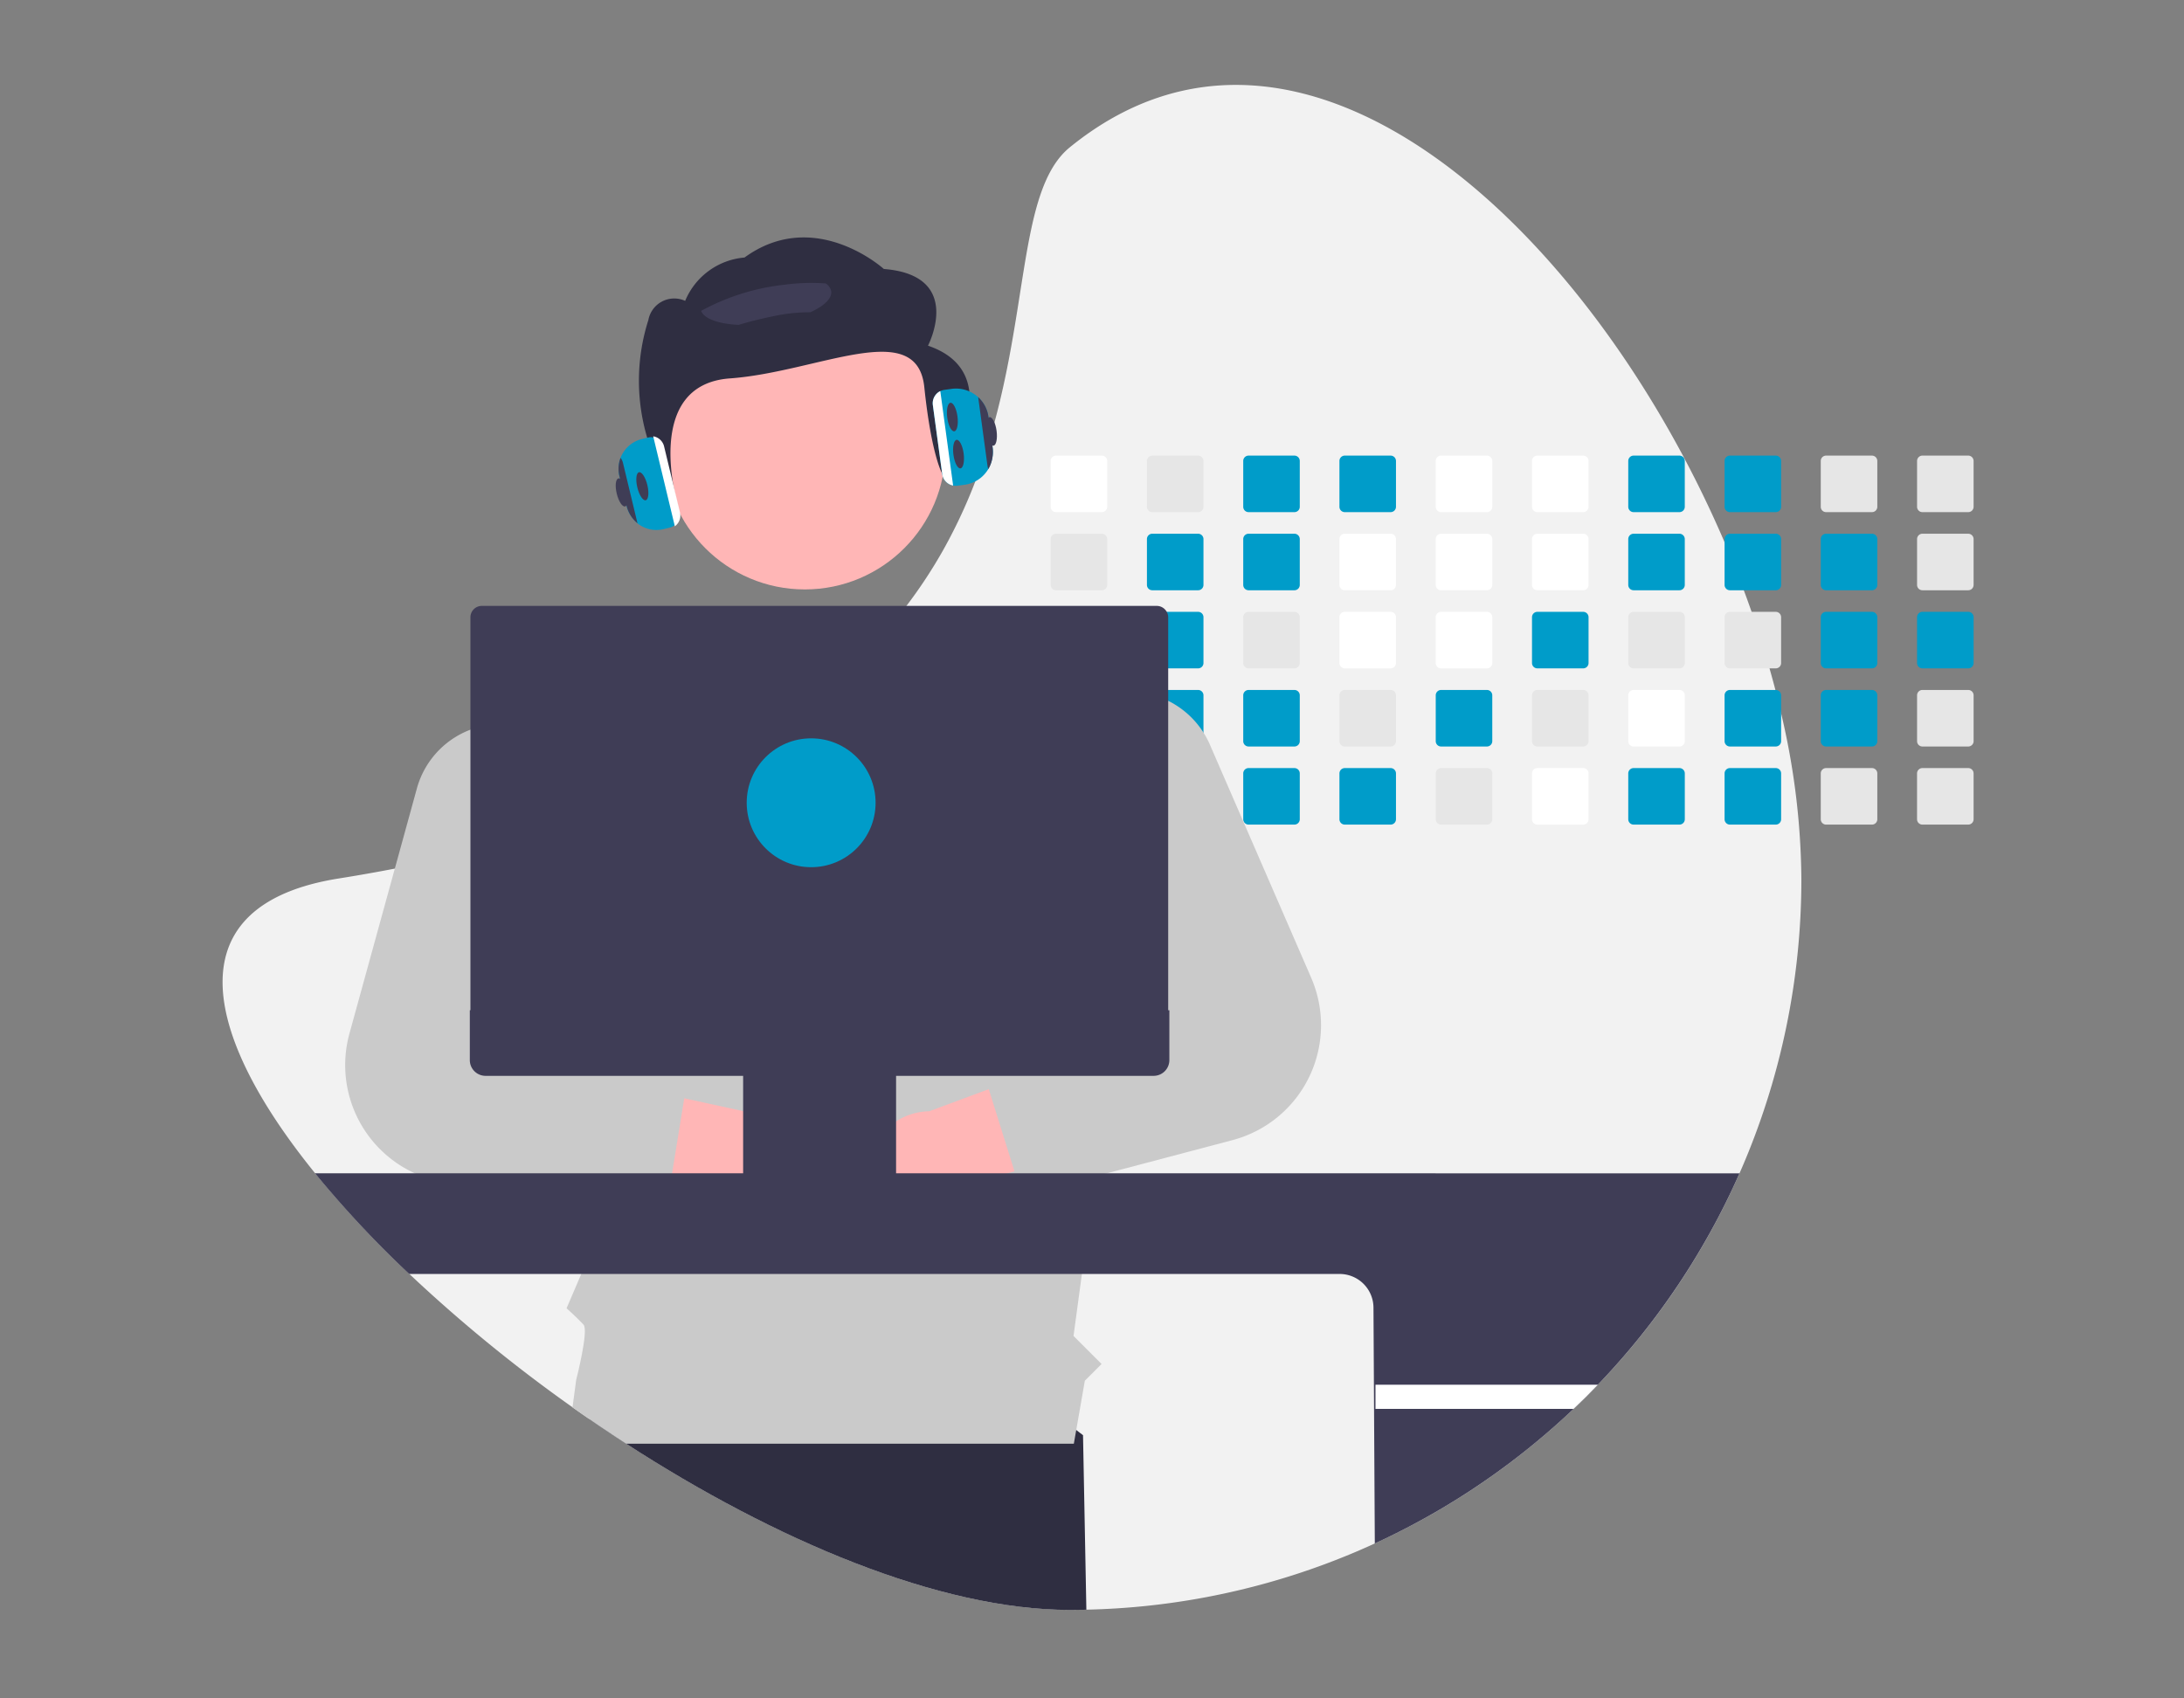 <svg xmlns="http://www.w3.org/2000/svg" xmlns:xlink="http://www.w3.org/1999/xlink" width="126" height="98" viewBox="0 0 126 98">
  <rect x="0" y="0" width="126" height="98" fill="#808080" stroke="none"/>
  <defs>
    <clipPath id="clip-path">
      <rect id="長方形_25697" data-name="長方形 25697" width="126" height="98" transform="translate(199.16 1423)" fill="none" stroke="#707070" stroke-width="1"/>
    </clipPath>
  </defs>
  <g id="service01" transform="translate(-199.16 -1423)" clip-path="url(#clip-path)">
    <g id="service01-2" data-name="service01" transform="translate(212 1427.904)">
      <path id="パス_51074" data-name="パス 51074" d="M265.816,125.377a42.071,42.071,0,0,1-11.741,29.206q-.682.714-1.4,1.394-1.1,1.042-2.265,2a42.038,42.038,0,0,1-25.843,9.584q-.472.011-.948.011c-7.534,0-17.01-4.024-25.609-9.595q-1.067-.691-2.115-1.415-.49-.335-.975-.679a86.762,86.762,0,0,1-9.421-7.7,61.068,61.068,0,0,1-5.434-5.81c-6.607-8.15-8.065-15.494,1.355-17q1.673-.267,3.247-.571,2.28-.438,4.365-.947,2.808-.682,5.276-1.48.83-.267,1.622-.545c7.808-2.742,13.034-6.319,16.591-10.2q.905-.985,1.669-1.994a28.035,28.035,0,0,0,2.118-3.221,30.275,30.275,0,0,0,2.187-4.876l.032-.093c2.83-8.164,1.969-15.738,5.092-18.272,13.348-10.836,29.965,4.6,37.765,22.793q.59,1.375,1.109,2.767.233.622.45,1.246.57,1.627,1.034,3.262.178.624.34,1.246c.115.448.226.894.328,1.341A42.537,42.537,0,0,1,265.816,125.377Z" transform="translate(-174.731 -79.585)" fill="#f2f2f2"/>
      <path id="パス_51075" data-name="パス 51075" d="M381.581,692.776q-.472.011-.948.011c-7.534,0-17.01-4.024-25.609-9.595q-1.067-.691-2.115-1.415l.613-3.729,18.554-2.463,9.312,7.12Z" transform="translate(-331.746 -604.796)" fill="#2f2e41"/>
      <path id="パス_51076" data-name="パス 51076" d="M579.922,259.635h-2.644a.309.309,0,0,0-.309.309v2.645a.308.308,0,0,0,.309.308h2.644a.309.309,0,0,0,.309-.308v-2.645A.31.31,0,0,0,579.922,259.635Z" transform="translate(-529.194 -238.25)" fill="#fff"/>
      <path id="パス_51077" data-name="パス 51077" d="M579.922,297.585h-2.644a.309.309,0,0,0-.309.309v2.645a.308.308,0,0,0,.309.308h2.644a.309.309,0,0,0,.309-.308v-2.645A.31.31,0,0,0,579.922,297.585Z" transform="translate(-529.194 -271.692)" fill="#e6e6e6"/>
      <path id="パス_51078" data-name="パス 51078" d="M579.922,335.535h-2.644a.309.309,0,0,0-.309.309v2.644a.308.308,0,0,0,.309.309h2.644a.309.309,0,0,0,.309-.309v-2.644A.31.31,0,0,0,579.922,335.535Z" transform="translate(-529.194 -305.135)" fill="#e6e6e6"/>
      <path id="パス_51079" data-name="パス 51079" d="M580.226,373.739a.311.311,0,0,0-.3-.254h-2.644a.309.309,0,0,0-.309.309v2.644a.308.308,0,0,0,.309.309h2.644a.309.309,0,0,0,.309-.309v-2.644A.269.269,0,0,0,580.226,373.739Z" transform="translate(-529.194 -338.577)" fill="#e6e6e6"/>
      <path id="パス_51080" data-name="パス 51080" d="M580.042,411.459a.312.312,0,0,0-.12-.024h-2.644a.308.308,0,0,0-.309.309v2.644a.307.307,0,0,0,.309.309h2.644a.309.309,0,0,0,.309-.309v-2.644A.311.311,0,0,0,580.042,411.459Z" transform="translate(-529.194 -372.02)" fill="#e6e6e6"/>
      <path id="パス_51081" data-name="パス 51081" d="M626.682,259.635h-2.644a.309.309,0,0,0-.309.309v2.645a.308.308,0,0,0,.309.308h2.644a.309.309,0,0,0,.309-.308v-2.645A.31.31,0,0,0,626.682,259.635Z" transform="translate(-570.4 -238.25)" fill="#e6e6e6"/>
      <path id="パス_51082" data-name="パス 51082" d="M626.682,297.585h-2.644a.309.309,0,0,0-.309.309v2.645a.308.308,0,0,0,.309.308h2.644a.309.309,0,0,0,.309-.308v-2.645A.31.31,0,0,0,626.682,297.585Z" transform="translate(-570.4 -271.692)" fill="#009cc9"/>
      <path id="パス_51083" data-name="パス 51083" d="M626.682,335.535h-2.644a.309.309,0,0,0-.309.309v2.644a.308.308,0,0,0,.309.309h2.644a.309.309,0,0,0,.309-.309v-2.644A.31.31,0,0,0,626.682,335.535Z" transform="translate(-570.4 -305.135)" fill="#009cc9"/>
      <path id="パス_51084" data-name="パス 51084" d="M626.682,373.485h-2.644a.308.308,0,0,0-.292.211.294.294,0,0,0-.017.1v2.644a.308.308,0,0,0,.309.309h2.644a.309.309,0,0,0,.309-.309v-2.644A.31.31,0,0,0,626.682,373.485Z" transform="translate(-570.4 -338.577)" fill="#009cc9"/>
      <path id="パス_51085" data-name="パス 51085" d="M626.682,411.435h-2.644a.308.308,0,0,0-.309.309v2.644a.308.308,0,0,0,.309.309h2.644a.309.309,0,0,0,.309-.309v-2.644A.309.309,0,0,0,626.682,411.435Z" transform="translate(-570.4 -372.02)" fill="#e6e6e6"/>
      <path id="パス_51086" data-name="パス 51086" d="M673.442,259.635H670.8a.309.309,0,0,0-.309.309v2.645a.308.308,0,0,0,.309.308h2.644a.309.309,0,0,0,.309-.308v-2.645A.31.31,0,0,0,673.442,259.635Z" transform="translate(-611.606 -238.25)" fill="#009cc9"/>
      <path id="パス_51087" data-name="パス 51087" d="M673.442,297.585H670.8a.309.309,0,0,0-.309.309v2.645a.308.308,0,0,0,.309.308h2.644a.309.309,0,0,0,.309-.308v-2.645A.31.31,0,0,0,673.442,297.585Z" transform="translate(-611.606 -271.692)" fill="#009cc9"/>
      <path id="パス_51088" data-name="パス 51088" d="M673.442,335.535H670.8a.309.309,0,0,0-.309.309v2.644a.308.308,0,0,0,.309.309h2.644a.309.309,0,0,0,.309-.309v-2.644A.31.31,0,0,0,673.442,335.535Z" transform="translate(-611.606 -305.135)" fill="#e6e6e6"/>
      <path id="パス_51089" data-name="パス 51089" d="M673.442,373.485H670.8a.309.309,0,0,0-.309.309v2.644a.308.308,0,0,0,.309.309h2.644a.309.309,0,0,0,.309-.309v-2.644A.31.31,0,0,0,673.442,373.485Z" transform="translate(-611.606 -338.577)" fill="#009cc9"/>
      <path id="パス_51090" data-name="パス 51090" d="M673.442,411.435H670.8a.308.308,0,0,0-.309.309v2.644a.308.308,0,0,0,.309.309h2.644a.309.309,0,0,0,.309-.309v-2.644A.309.309,0,0,0,673.442,411.435Z" transform="translate(-611.606 -372.02)" fill="#009cc9"/>
      <path id="パス_51091" data-name="パス 51091" d="M720.2,259.635h-2.644a.309.309,0,0,0-.309.309v2.645a.308.308,0,0,0,.309.308H720.2a.309.309,0,0,0,.309-.308v-2.645A.31.31,0,0,0,720.2,259.635Z" transform="translate(-652.812 -238.25)" fill="#009cc9"/>
      <path id="パス_51092" data-name="パス 51092" d="M720.2,297.585h-2.644a.309.309,0,0,0-.309.309v2.645a.308.308,0,0,0,.309.308H720.2a.309.309,0,0,0,.309-.308v-2.645A.31.31,0,0,0,720.2,297.585Z" transform="translate(-652.812 -271.692)" fill="#fff"/>
      <path id="パス_51093" data-name="パス 51093" d="M720.2,335.535h-2.644a.309.309,0,0,0-.309.309v2.644a.308.308,0,0,0,.309.309H720.2a.309.309,0,0,0,.309-.309v-2.644A.31.31,0,0,0,720.2,335.535Z" transform="translate(-652.812 -305.135)" fill="#fff"/>
      <path id="パス_51094" data-name="パス 51094" d="M720.2,373.485h-2.644a.309.309,0,0,0-.309.309v2.644a.308.308,0,0,0,.309.309H720.2a.309.309,0,0,0,.309-.309v-2.644A.31.31,0,0,0,720.2,373.485Z" transform="translate(-652.812 -338.577)" fill="#e6e6e6"/>
      <path id="パス_51095" data-name="パス 51095" d="M720.2,411.435h-2.644a.308.308,0,0,0-.309.309v2.644a.308.308,0,0,0,.309.309H720.2a.309.309,0,0,0,.309-.309v-2.644A.309.309,0,0,0,720.2,411.435Z" transform="translate(-652.812 -372.02)" fill="#009cc9"/>
      <path id="パス_51096" data-name="パス 51096" d="M766.962,259.635h-2.645a.309.309,0,0,0-.308.309v2.645a.308.308,0,0,0,.308.308h2.645a.309.309,0,0,0,.309-.308v-2.645A.31.31,0,0,0,766.962,259.635Z" transform="translate(-694.018 -238.25)" fill="#fff"/>
      <path id="パス_51097" data-name="パス 51097" d="M766.962,297.585h-2.645a.309.309,0,0,0-.308.309v2.645a.308.308,0,0,0,.308.308h2.645a.309.309,0,0,0,.309-.308v-2.645A.31.31,0,0,0,766.962,297.585Z" transform="translate(-694.018 -271.692)" fill="#fff"/>
      <path id="パス_51098" data-name="パス 51098" d="M766.962,335.535h-2.645a.309.309,0,0,0-.308.309v2.644a.308.308,0,0,0,.308.309h2.645a.309.309,0,0,0,.309-.309v-2.644A.31.31,0,0,0,766.962,335.535Z" transform="translate(-694.018 -305.135)" fill="#fff"/>
      <path id="パス_51099" data-name="パス 51099" d="M766.962,373.485h-2.645a.309.309,0,0,0-.308.309v2.644a.308.308,0,0,0,.308.309h2.645a.309.309,0,0,0,.309-.309v-2.644A.31.31,0,0,0,766.962,373.485Z" transform="translate(-694.018 -338.577)" fill="#009cc9"/>
      <path id="パス_51100" data-name="パス 51100" d="M766.962,411.435h-2.645a.308.308,0,0,0-.308.309v2.644a.308.308,0,0,0,.308.309h2.645a.309.309,0,0,0,.309-.309v-2.644A.309.309,0,0,0,766.962,411.435Z" transform="translate(-694.018 -372.02)" fill="#e6e6e6"/>
      <path id="パス_51101" data-name="パス 51101" d="M813.722,259.635h-2.645a.309.309,0,0,0-.308.309v2.645a.308.308,0,0,0,.308.308h2.645a.309.309,0,0,0,.309-.308v-2.645A.31.31,0,0,0,813.722,259.635Z" transform="translate(-735.224 -238.25)" fill="#fff"/>
      <path id="パス_51102" data-name="パス 51102" d="M813.722,297.585h-2.645a.309.309,0,0,0-.308.309v2.645a.308.308,0,0,0,.308.308h2.645a.309.309,0,0,0,.309-.308v-2.645A.31.31,0,0,0,813.722,297.585Z" transform="translate(-735.224 -271.692)" fill="#fff"/>
      <path id="パス_51103" data-name="パス 51103" d="M813.722,335.535h-2.645a.309.309,0,0,0-.308.309v2.644a.308.308,0,0,0,.308.309h2.645a.309.309,0,0,0,.309-.309v-2.644A.31.31,0,0,0,813.722,335.535Z" transform="translate(-735.224 -305.135)" fill="#009cc9"/>
      <path id="パス_51104" data-name="パス 51104" d="M813.722,373.485h-2.645a.309.309,0,0,0-.308.309v2.644a.308.308,0,0,0,.308.309h2.645a.309.309,0,0,0,.309-.309v-2.644A.31.31,0,0,0,813.722,373.485Z" transform="translate(-735.224 -338.577)" fill="#e6e6e6"/>
      <path id="パス_51105" data-name="パス 51105" d="M813.722,411.435h-2.645a.308.308,0,0,0-.308.309v2.644a.308.308,0,0,0,.308.309h2.645a.309.309,0,0,0,.309-.309v-2.644A.309.309,0,0,0,813.722,411.435Z" transform="translate(-735.224 -372.02)" fill="#fff"/>
      <path id="パス_51106" data-name="パス 51106" d="M860.482,259.635h-2.645a.309.309,0,0,0-.308.309v2.645a.308.308,0,0,0,.307.308h2.645a.309.309,0,0,0,.309-.308v-2.645A.31.31,0,0,0,860.482,259.635Z" transform="translate(-776.431 -238.25)" fill="#009cc9"/>
      <path id="パス_51107" data-name="パス 51107" d="M860.482,297.585h-2.645a.309.309,0,0,0-.308.309v2.645a.308.308,0,0,0,.307.308h2.645a.309.309,0,0,0,.309-.308v-2.645A.31.31,0,0,0,860.482,297.585Z" transform="translate(-776.431 -271.692)" fill="#009cc9"/>
      <path id="パス_51108" data-name="パス 51108" d="M860.482,335.535h-2.645a.309.309,0,0,0-.308.309v2.644a.308.308,0,0,0,.308.309h2.645a.309.309,0,0,0,.309-.309v-2.644A.31.31,0,0,0,860.482,335.535Z" transform="translate(-776.431 -305.135)" fill="#e6e6e6"/>
      <path id="パス_51109" data-name="パス 51109" d="M860.482,373.485h-2.645a.309.309,0,0,0-.308.309v2.644a.308.308,0,0,0,.308.309h2.645a.309.309,0,0,0,.309-.309v-2.644A.31.31,0,0,0,860.482,373.485Z" transform="translate(-776.431 -338.577)" fill="#fff"/>
      <path id="パス_51110" data-name="パス 51110" d="M860.482,411.435h-2.645a.308.308,0,0,0-.308.309v2.644a.308.308,0,0,0,.308.309h2.645a.309.309,0,0,0,.309-.309v-2.644A.309.309,0,0,0,860.482,411.435Z" transform="translate(-776.431 -372.02)" fill="#009cc9"/>
      <path id="パス_51111" data-name="パス 51111" d="M907.242,259.635H904.6a.309.309,0,0,0-.308.309v2.645a.308.308,0,0,0,.308.308h2.645a.309.309,0,0,0,.309-.308v-2.645A.31.31,0,0,0,907.242,259.635Z" transform="translate(-817.637 -238.25)" fill="#009cc9"/>
      <path id="パス_51112" data-name="パス 51112" d="M907.242,297.585H904.6a.309.309,0,0,0-.308.309v2.645a.308.308,0,0,0,.308.308h2.645a.309.309,0,0,0,.309-.308v-2.645A.31.31,0,0,0,907.242,297.585Z" transform="translate(-817.637 -271.692)" fill="#009cc9"/>
      <path id="パス_51113" data-name="パス 51113" d="M907.242,335.535H904.6a.309.309,0,0,0-.308.309v2.644a.308.308,0,0,0,.308.309h2.645a.309.309,0,0,0,.309-.309v-2.644A.31.31,0,0,0,907.242,335.535Z" transform="translate(-817.637 -305.135)" fill="#e6e6e6"/>
      <path id="パス_51114" data-name="パス 51114" d="M907.242,373.485H904.6a.309.309,0,0,0-.308.309v2.644a.308.308,0,0,0,.308.309h2.645a.309.309,0,0,0,.309-.309v-2.644A.31.31,0,0,0,907.242,373.485Z" transform="translate(-817.637 -338.577)" fill="#009cc9"/>
      <path id="パス_51115" data-name="パス 51115" d="M907.242,411.435H904.6a.308.308,0,0,0-.308.309v2.644a.308.308,0,0,0,.308.309h2.645a.309.309,0,0,0,.309-.309v-2.644A.309.309,0,0,0,907.242,411.435Z" transform="translate(-817.637 -372.02)" fill="#009cc9"/>
      <path id="パス_51116" data-name="パス 51116" d="M954,259.635h-2.645a.309.309,0,0,0-.308.309v2.645a.308.308,0,0,0,.308.308H954a.309.309,0,0,0,.309-.308v-2.645A.31.31,0,0,0,954,259.635Z" transform="translate(-858.843 -238.25)" fill="#e6e6e6"/>
      <path id="パス_51117" data-name="パス 51117" d="M954,297.585h-2.645a.309.309,0,0,0-.308.309v2.645a.308.308,0,0,0,.308.308H954a.309.309,0,0,0,.309-.308v-2.645A.31.31,0,0,0,954,297.585Z" transform="translate(-858.843 -271.692)" fill="#009cc9"/>
      <path id="パス_51118" data-name="パス 51118" d="M954,335.535h-2.645a.309.309,0,0,0-.308.309v2.644a.308.308,0,0,0,.308.309H954a.309.309,0,0,0,.309-.309v-2.644A.31.31,0,0,0,954,335.535Z" transform="translate(-858.843 -305.135)" fill="#009cc9"/>
      <path id="パス_51119" data-name="パス 51119" d="M954,373.485h-2.645a.309.309,0,0,0-.308.309v2.644a.308.308,0,0,0,.308.309H954a.309.309,0,0,0,.309-.309v-2.644A.31.31,0,0,0,954,373.485Z" transform="translate(-858.843 -338.577)" fill="#009cc9"/>
      <path id="パス_51120" data-name="パス 51120" d="M954,411.435h-2.645a.308.308,0,0,0-.308.309v2.644a.308.308,0,0,0,.308.309H954a.309.309,0,0,0,.309-.309v-2.644A.309.309,0,0,0,954,411.435Z" transform="translate(-858.843 -372.02)" fill="#e6e6e6"/>
      <path id="パス_51121" data-name="パス 51121" d="M1000.763,259.635h-2.645a.309.309,0,0,0-.308.309v2.645a.308.308,0,0,0,.307.308h2.645a.309.309,0,0,0,.309-.308v-2.645A.31.31,0,0,0,1000.763,259.635Z" transform="translate(-900.05 -238.25)" fill="#e6e6e6"/>
      <path id="パス_51122" data-name="パス 51122" d="M1000.763,297.585h-2.645a.309.309,0,0,0-.308.309v2.645a.308.308,0,0,0,.307.308h2.645a.309.309,0,0,0,.309-.308v-2.645A.31.31,0,0,0,1000.763,297.585Z" transform="translate(-900.05 -271.692)" fill="#e6e6e6"/>
      <path id="パス_51123" data-name="パス 51123" d="M1000.763,335.535h-2.645a.309.309,0,0,0-.308.309v2.644a.308.308,0,0,0,.308.309h2.645a.309.309,0,0,0,.309-.309v-2.644A.31.31,0,0,0,1000.763,335.535Z" transform="translate(-900.05 -305.135)" fill="#009cc9"/>
      <path id="パス_51124" data-name="パス 51124" d="M1000.763,373.485h-2.645a.309.309,0,0,0-.308.309v2.644a.308.308,0,0,0,.308.309h2.645a.309.309,0,0,0,.309-.309v-2.644A.31.31,0,0,0,1000.763,373.485Z" transform="translate(-900.05 -338.577)" fill="#e6e6e6"/>
      <path id="パス_51125" data-name="パス 51125" d="M1000.762,411.435h-2.645a.308.308,0,0,0-.308.309v2.644a.308.308,0,0,0,.308.309h2.645a.309.309,0,0,0,.309-.309v-2.644A.309.309,0,0,0,1000.762,411.435Z" transform="translate(-900.05 -372.02)" fill="#e6e6e6"/>
      <path id="パス_51126" data-name="パス 51126" d="M335.549,659.989h-.074l.063-.008Z" transform="translate(-295.629 -581.592)" fill="#2f2e41"/>
      <circle id="ab6171fa-7d69-4734-b81c-8dff60f9761b" cx="8.115" cy="8.115" r="8.115" transform="translate(25.476 12.877)" fill="#ffb6b6"/>
      <path id="bf427902-b9bf-4946-b5d7-5c1c7e04535e" d="M393.491,159.883s2.122-4.057-2.547-4.426c0,0-3.981-3.611-8.038-.66a4.075,4.075,0,0,0-3.423,2.5,1.518,1.518,0,0,0-2.123,1.107,11.538,11.538,0,0,0,0,7.008c1.274,3.32,1.7,3.689,1.7,3.689s-2.093-6.96,3-7.329,10.795-3.552,11.219.5,1.063,5.057,1.063,5.057S398.373,161.543,393.491,159.883Z" transform="translate(-352.794 -144.841)" fill="#2f2e41"/>
      <path id="パス_51127" data-name="パス 51127" d="M373.216,357.995l-.026.138-.293,1.549-2.027,10.713-.12.631-.252,1.334-.344,1.82-.764,4.032-.219,1.156-.082.434-.029.152-.227,1.2-.069.361-.554,4.1-.483,3.574,1.618,1.618-.965.964-.633,3.626v.008H341.912q-1.568-1.016-3.09-2.094l.213-1.592s.732-2.842.424-3.182-.979-.947-.979-.947l.847-1.976.118-.274-.2-4.089,0-.1-.065-1.348-.008-.173-.013-.26-.251-5.188,0-.086-.076-1.573-.071-1.5-.031-.631-.305-6.31-.207-4.285-.181-3.731.726-.246,7.762-2.638,3.215-4.18,6.692.05,3.276.025,5.466,5.069,1.244.594.009,0,.892.426,2.261,1.08,2.391,1.143,1.227.586Z" transform="translate(-318.633 -317.005)" fill="#cacaca"/>
      <path id="パス_51128" data-name="パス 51128" d="M314.1,567.123a3.6,3.6,0,0,1-4.83-2.664l-12.656-1.8,4.4-4.977,11.344,2.468a3.617,3.617,0,0,1,1.742,6.968Z" transform="translate(-282.14 -500.9)" fill="#ffb6b6"/>
      <path id="パス_51129" data-name="パス 51129" d="M253.53,410.236a1.606,1.606,0,0,0-.937-.578l-5.193-1.08-.533-.11a2.249,2.249,0,0,1-1.488-1.077,2.276,2.276,0,0,1-.291-.938,2.243,2.243,0,0,1,.106-.888l1.8-5.422,1.168-3.518a4.965,4.965,0,0,0,.248-1.312,5.149,5.149,0,0,0-1.077-3.431,5.071,5.071,0,0,0-5.821-1.62l-.09.034a5.058,5.058,0,0,0-3.006,3.374l-1.269,4.614-2.617,9.513a6.861,6.861,0,0,0,5.815,8.632l7.479.877,3.461.406a1.6,1.6,0,0,0,1.763-1.274.573.573,0,0,0,.013-.065l.083-.513.7-4.321.007-.044A1.6,1.6,0,0,0,253.53,410.236Z" transform="translate(-227.21 -353.062)" fill="#cacaca"/>
      <path id="パス_51130" data-name="パス 51130" d="M490.778,555.3a3.6,3.6,0,0,0,4.406-3.319l12.277-3.562-5.058-4.307-10.883,4.043a3.617,3.617,0,0,0-.742,7.144Z" transform="translate(-450.753 -488.936)" fill="#ffb6b6"/>
      <path id="パス_51131" data-name="パス 51131" d="M564.851,390.8l-5.839-13.438a5.086,5.086,0,0,0-2.408-2.536,5.15,5.15,0,0,0-1.043-.38c-.056-.014-.112-.027-.167-.038a5,5,0,0,0-2.314.043,5.085,5.085,0,0,0-3.247,2.581.109.109,0,0,0-.009.017,5.119,5.119,0,0,0-.044,4.614l.072.145,4.126,8.287a2.245,2.245,0,0,1-1.247,3.111l-.29.1L547.23,395.2a1.6,1.6,0,0,0-.989,1.994l.013.042,1.461,4.675c.007.021.014.043.023.064a.834.834,0,0,0,.047.118,1.6,1.6,0,0,0,1.878.894l2.813-.742.574-.152,7.263-1.918a6.86,6.86,0,0,0,4.54-9.367Z" transform="translate(-502.048 -339.292)" fill="#cacaca"/>
      <path id="パス_51132" data-name="パス 51132" d="M219.629,608.285a61.057,61.057,0,0,0,5.434,5.81h53.682a1.953,1.953,0,0,1,1.95,1.951l.077,13.6a42.212,42.212,0,0,0,9.2-5.764q1.169-.96,2.265-2,.718-.681,1.4-1.394a42.241,42.241,0,0,0,8.174-12.2Z" transform="translate(-214.296 -545.489)" fill="#3f3d56"/>
      <path id="パス_51133" data-name="パス 51133" d="M747.578,711.025q-.682.714-1.4,1.394H734.749v-1.394Z" transform="translate(-668.234 -636.027)" fill="#fff"/>
      <path id="パス_51134" data-name="パス 51134" d="M335.3,332.98a.658.658,0,0,0-.578-.344H295.787a.66.66,0,0,0-.658.659V356.6h40.256V333.294A.639.639,0,0,0,335.3,332.98Z" transform="translate(-280.829 -302.579)" fill="#3f3d56"/>
      <path id="パス_51135" data-name="パス 51135" d="M294.832,529.092v2.876a.908.908,0,0,0,.908.908H310.6v5.676h-.2a.118.118,0,0,0-.118.118v.395a.118.118,0,0,0,.118.118h9.224a.118.118,0,0,0,.118-.118v-.395a.118.118,0,0,0-.118-.118h-.2v-5.676h14.858a.908.908,0,0,0,.908-.908v-2.876Z" transform="translate(-280.567 -475.702)" fill="#3f3d56"/>
      <circle id="楕円形_354" data-name="楕円形 354" cx="3.718" cy="3.718" r="3.718" transform="translate(30.239 37.699)" fill="#009cc9"/>
      <path id="パス_51137" data-name="パス 51137" d="M523.129,230.4l-.234-1.729a1.89,1.89,0,0,0-2.168-1.611l-.372.051a.782.782,0,0,0-.67.879l.54,3.984a.781.781,0,0,0,.63.662.731.731,0,0,0,.145.014.772.772,0,0,0,.1-.007l.416-.056a1.875,1.875,0,0,0,1.276-.764c.032-.045.063-.091.092-.139A1.989,1.989,0,0,0,523.129,230.4Z" transform="translate(-478.708 -209.52)" fill="#009cc9"/>
      <path id="パス_51138" data-name="パス 51138" d="M520.116,228.275a.763.763,0,0,0-.277.228.778.778,0,0,0-.153.578l.54,3.984a.781.781,0,0,0,.63.662Z" transform="translate(-478.708 -210.614)" fill="#fff"/>
      <path id="パス_51139" data-name="パス 51139" d="M542.587,234.1l-.234-1.729a1.866,1.866,0,0,0-.594-1.135l.538,3.963a.727.727,0,0,0,.049.185A1.989,1.989,0,0,0,542.587,234.1Z" transform="translate(-498.166 -213.223)" fill="#3f3d56"/>
      <ellipse id="楕円形_355" data-name="楕円形 355" cx="0.297" cy="0.831" rx="0.297" ry="0.831" transform="translate(42.054 20.515) rotate(-7.726)" fill="#3f3d56"/>
      <ellipse id="楕円形_356" data-name="楕円形 356" cx="0.297" cy="0.831" rx="0.297" ry="0.831" transform="translate(41.698 18.377) rotate(-7.726)" fill="#3f3d56"/>
      <ellipse id="楕円形_357" data-name="楕円形 357" cx="0.297" cy="0.831" rx="0.297" ry="0.831" transform="translate(43.954 19.208) rotate(-7.726)" fill="#3f3d56"/>
      <path id="パス_51140" data-name="パス 51140" d="M413.491,177.43a9.786,9.786,0,0,0-1.942.189c-.72.144-1.467.316-2.2.54-1.146-.056-1.989-.353-2.159-.81a12.968,12.968,0,0,1,4.835-1.512,11.537,11.537,0,0,1,2.346-.071.68.68,0,0,1,.323.454C414.749,176.633,414.277,177.073,413.491,177.43Z" transform="translate(-379.579 -164.316)" fill="#3f3d56"/>
      <path id="パス_51141" data-name="パス 51141" d="M370.533,255l-.915-3.8a.716.716,0,0,0-.58-.54.8.8,0,0,0-.119-.01.716.716,0,0,0-.166.02l-.354.086a1.77,1.77,0,0,0-1.305,2.133l.41,1.706a1.882,1.882,0,0,0,.634,1.024,1.673,1.673,0,0,0,.161.115,1.759,1.759,0,0,0,1.35.219l.353-.085a.694.694,0,0,0,.258-.12A.712.712,0,0,0,370.533,255Z" transform="translate(-344.203 -230.327)" fill="#009cc9"/>
      <ellipse id="楕円形_358" data-name="楕円形 358" cx="0.297" cy="0.831" rx="0.297" ry="0.831" transform="translate(23.735 22.415) rotate(-13.53)" fill="#3f3d56"/>
      <ellipse id="楕円形_359" data-name="楕円形 359" cx="0.297" cy="0.831" rx="0.297" ry="0.831" transform="translate(22.547 22.771) rotate(-13.53)" fill="#3f3d56"/>
      <path id="パス_51142" data-name="パス 51142" d="M385.452,254.621l-.915-3.8a.776.776,0,0,0-.628-.584l1.248,5.193A.773.773,0,0,0,385.452,254.621Z" transform="translate(-359.064 -229.966)" fill="#fff"/>
      <path id="パス_51143" data-name="パス 51143" d="M367.3,261a.769.769,0,0,0-.139-.291,1.749,1.749,0,0,0-.068,1.044l.41,1.706a1.882,1.882,0,0,0,.634,1.024Z" transform="translate(-344.199 -239.193)" fill="#3f3d56"/>
    </g>
  </g>
</svg>
